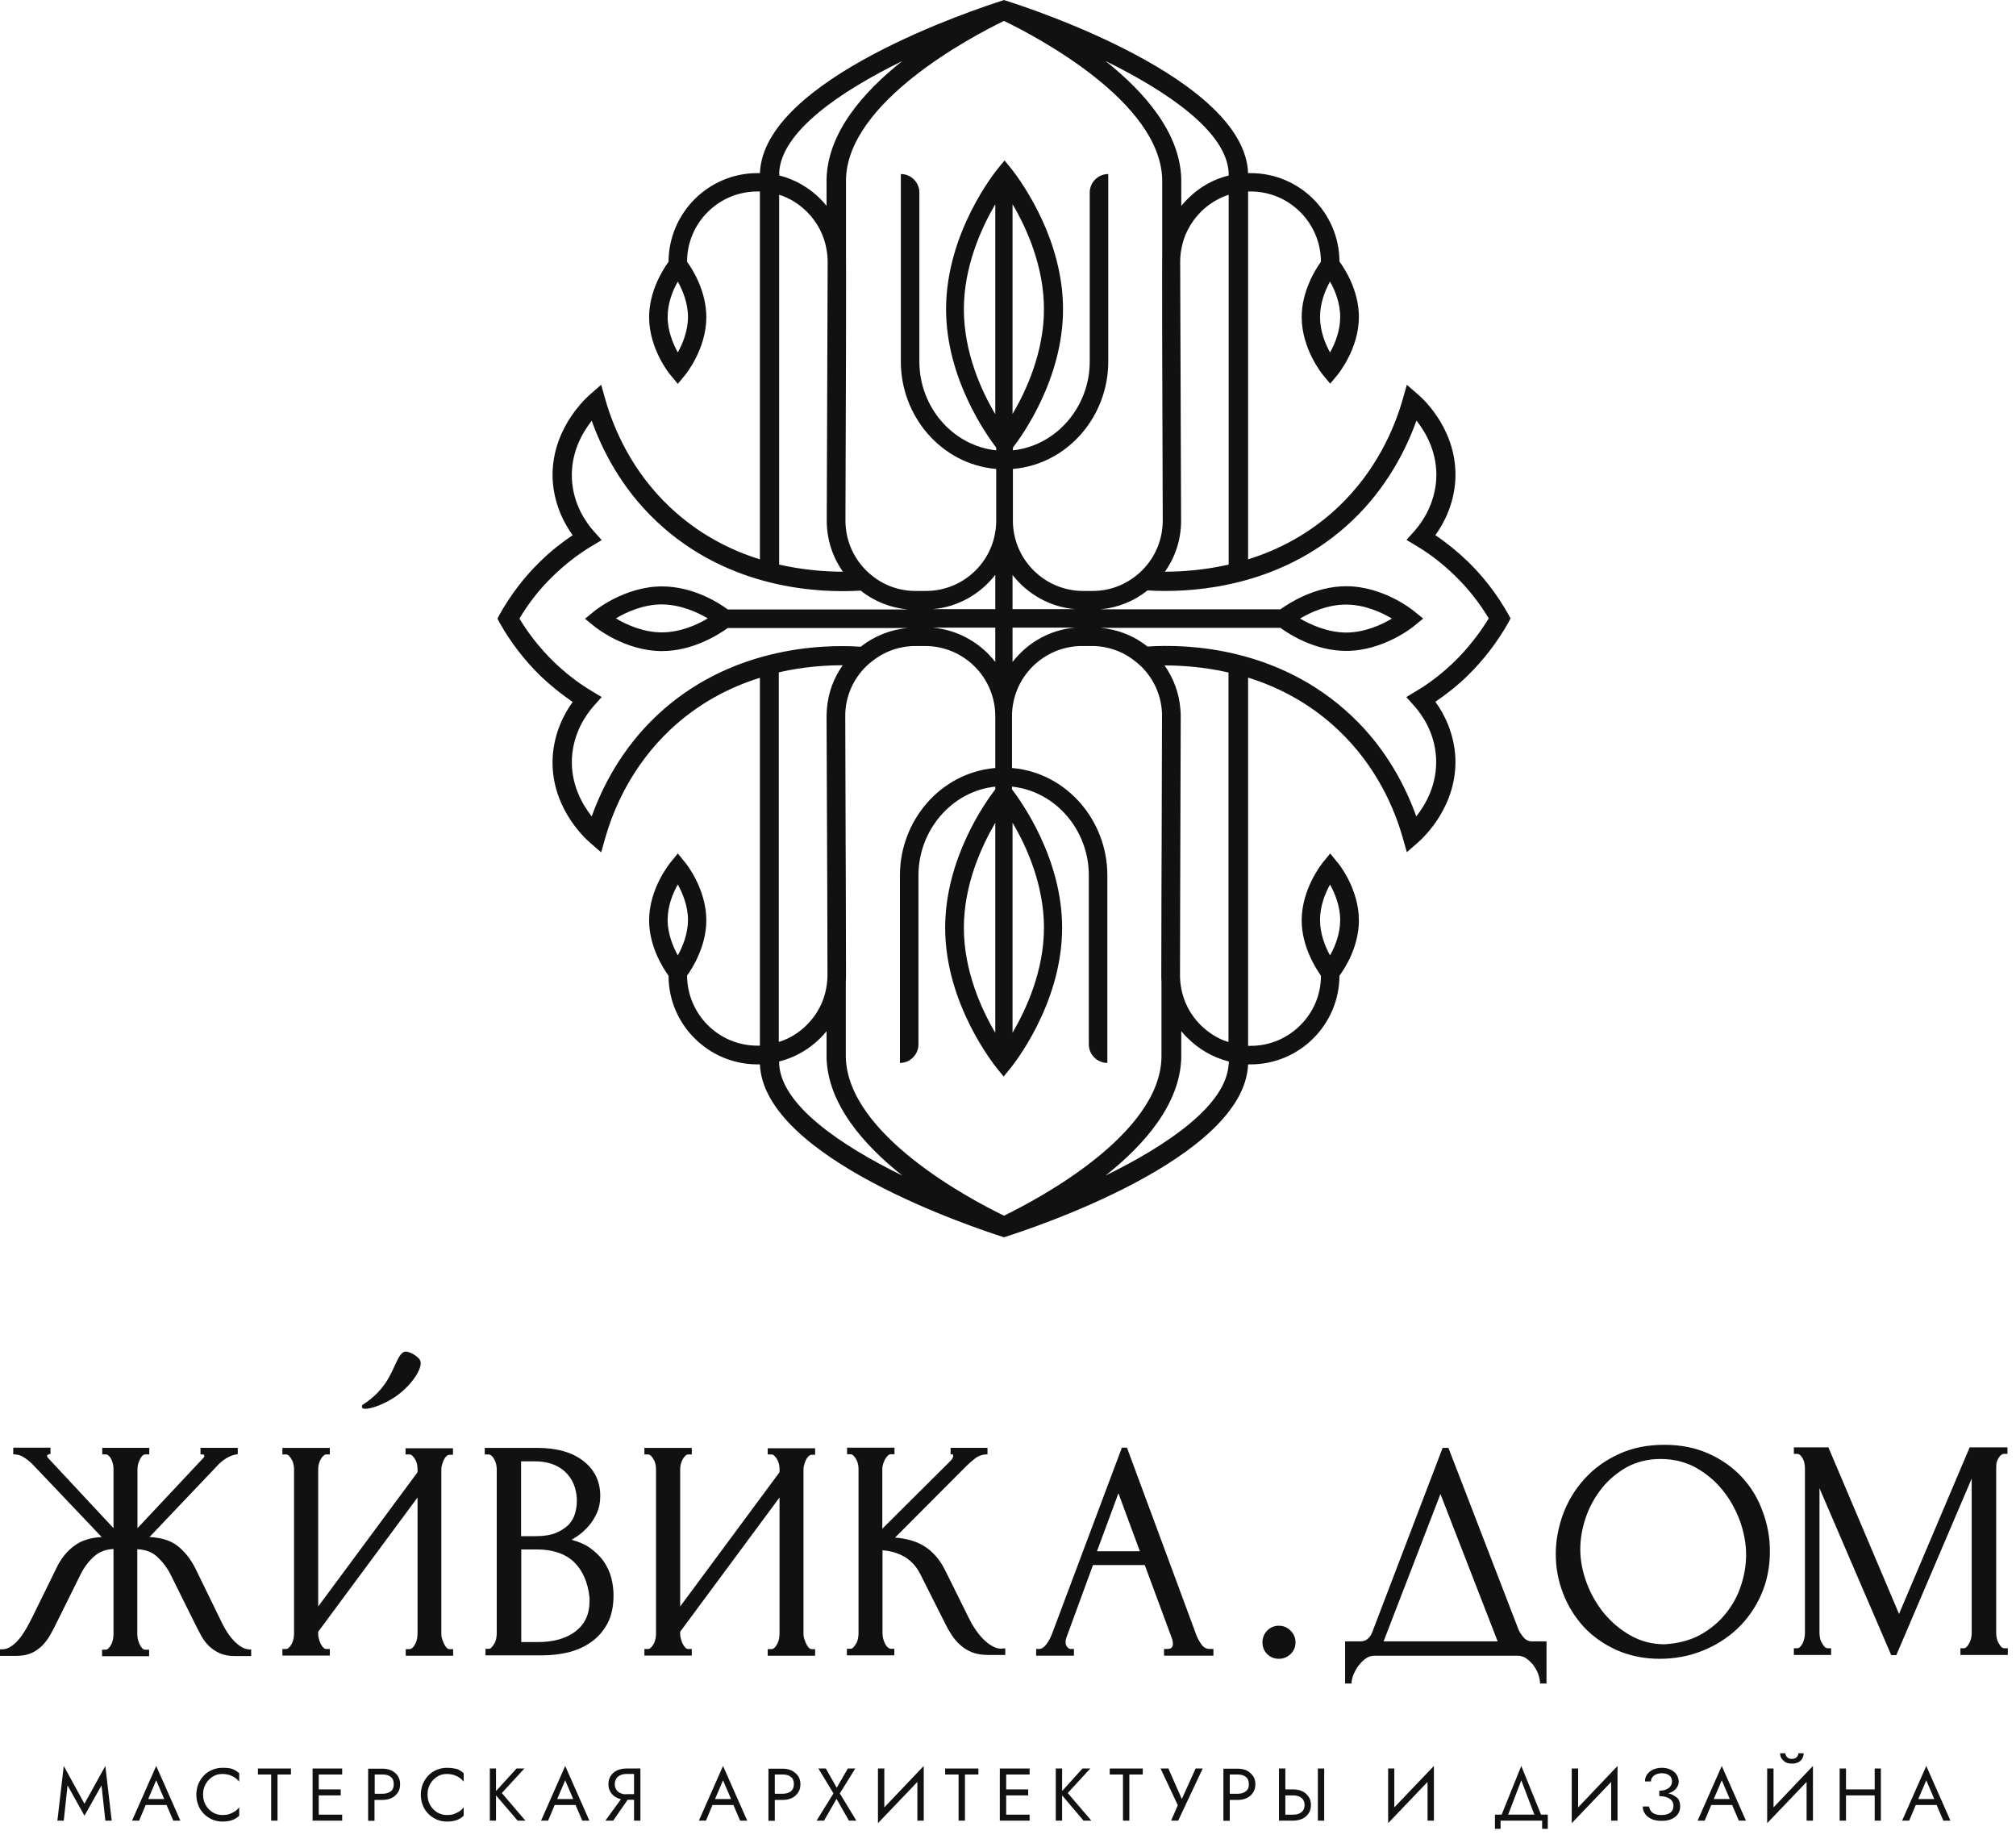 <?xml version="1.0" encoding="UTF-8"?> <svg xmlns="http://www.w3.org/2000/svg" width="111" height="101" viewBox="0 0 111 101" fill="none"><path d="M4.65 99.289L3.51 97.209L3.16 100.219H3.51L3.72 98.279L4.65 99.949L5.59 98.279L5.8 100.219H6.15L5.8 97.209L4.65 99.289Z" fill="#111111"></path><path d="M7.271 100.219H7.661L8.021 99.359H9.171L9.541 100.219H9.931L8.601 97.209L7.271 100.219ZM9.041 99.029H8.161L8.601 97.999L9.041 99.029Z" fill="#111111"></path><path d="M12.251 97.311C12.05 97.311 11.861 97.35 11.691 97.421C11.521 97.49 11.361 97.591 11.23 97.731C11.101 97.861 11.001 98.02 10.921 98.201C10.851 98.38 10.81 98.581 10.81 98.791C10.81 99.001 10.851 99.201 10.921 99.38C10.991 99.561 11.101 99.721 11.23 99.85C11.361 99.981 11.511 100.081 11.691 100.161C11.861 100.231 12.05 100.271 12.251 100.271C12.46 100.271 12.64 100.241 12.78 100.191C12.921 100.141 13.05 100.061 13.171 99.951V99.49C13.101 99.57 13.03 99.65 12.931 99.71C12.841 99.77 12.73 99.82 12.62 99.861C12.511 99.9 12.38 99.91 12.241 99.91C12.05 99.91 11.88 99.861 11.72 99.77C11.56 99.671 11.431 99.541 11.331 99.371C11.23 99.201 11.181 99.01 11.181 98.781C11.181 98.561 11.23 98.361 11.331 98.191C11.431 98.021 11.56 97.891 11.72 97.791C11.88 97.691 12.06 97.651 12.241 97.651C12.38 97.651 12.501 97.671 12.62 97.701C12.73 97.74 12.841 97.79 12.931 97.85C13.021 97.91 13.101 97.99 13.171 98.07V97.611C13.05 97.501 12.921 97.421 12.78 97.371C12.64 97.321 12.46 97.311 12.251 97.311Z" fill="#111111"></path><path d="M14.2 97.68H14.93V100.22H15.28V97.68H16.02V97.35H14.2V97.68Z" fill="#111111"></path><path d="M17.4 97.35H17.21V100.22H17.4H17.55H18.84V99.89H17.55V98.83H18.76V98.5H17.55V97.68H18.84V97.35H17.55H17.4Z" fill="#111111"></path><path d="M21.55 97.459C21.401 97.389 21.241 97.359 21.05 97.359H20.62H20.46H20.27V100.229H20.62V99.079H21.05C21.241 99.079 21.401 99.049 21.55 98.979C21.701 98.909 21.811 98.809 21.901 98.679C21.991 98.549 22.03 98.399 22.03 98.219C22.03 98.039 21.991 97.889 21.901 97.759C21.82 97.629 21.701 97.529 21.55 97.459ZM21.511 98.609C21.39 98.699 21.241 98.739 21.061 98.739H20.631V97.679H21.061C21.25 97.679 21.401 97.719 21.511 97.809C21.631 97.899 21.68 98.029 21.68 98.209C21.68 98.389 21.631 98.519 21.511 98.609Z" fill="#111111"></path><path d="M24.61 97.311C24.41 97.311 24.22 97.35 24.05 97.421C23.88 97.49 23.72 97.591 23.59 97.731C23.46 97.861 23.36 98.02 23.28 98.201C23.21 98.38 23.17 98.581 23.17 98.791C23.17 99.001 23.21 99.201 23.28 99.38C23.35 99.561 23.46 99.721 23.59 99.85C23.72 99.981 23.87 100.081 24.05 100.161C24.22 100.231 24.41 100.271 24.61 100.271C24.82 100.271 25 100.241 25.14 100.191C25.28 100.141 25.41 100.061 25.53 99.951V99.49C25.46 99.57 25.39 99.65 25.29 99.71C25.2 99.77 25.09 99.82 24.98 99.861C24.87 99.9 24.74 99.91 24.6 99.91C24.41 99.91 24.24 99.861 24.08 99.77C23.92 99.671 23.79 99.541 23.69 99.371C23.59 99.201 23.54 99.01 23.54 98.781C23.54 98.561 23.59 98.361 23.69 98.191C23.79 98.021 23.92 97.891 24.08 97.791C24.24 97.691 24.42 97.651 24.6 97.651C24.74 97.651 24.86 97.671 24.98 97.701C25.09 97.74 25.2 97.79 25.29 97.85C25.38 97.91 25.46 97.99 25.53 98.07V97.611C25.41 97.501 25.28 97.421 25.14 97.371C25 97.341 24.82 97.311 24.61 97.311Z" fill="#111111"></path><path d="M28.87 97.35H28.44L27.31 98.59V97.35H26.97V100.22H27.31V98.83L28.5 100.22H28.93L27.63 98.7L28.87 97.35Z" fill="#111111"></path><path d="M29.79 100.219H30.18L30.54 99.359H31.69L32.06 100.219H32.45L31.12 97.209L29.79 100.219ZM31.56 99.029H30.68L31.12 97.999L31.56 99.029Z" fill="#111111"></path><path d="M34.91 97.35H34.48C34.3 97.35 34.13 97.39 33.98 97.45C33.83 97.52 33.72 97.62 33.63 97.75C33.54 97.88 33.5 98.03 33.5 98.21C33.5 98.38 33.54 98.54 33.63 98.67C33.72 98.8 33.83 98.9 33.98 98.97C34.04 99 34.11 99.02 34.19 99.04L33.33 100.22H33.76L34.56 99.07H34.91V100.22H35.26V97.35H35.07H34.91ZM34.48 98.77C34.36 98.77 34.25 98.75 34.15 98.7C34.06 98.66 33.98 98.59 33.93 98.51C33.88 98.43 33.85 98.33 33.85 98.21C33.85 98.09 33.88 97.99 33.93 97.91C33.98 97.83 34.06 97.76 34.15 97.72C34.24 97.68 34.35 97.65 34.48 97.65H34.91V98.76H34.48V98.77Z" fill="#111111"></path><path d="M38.48 100.219H38.87L39.23 99.359H40.38L40.751 100.219H41.141L39.81 97.209L38.48 100.219ZM40.251 99.029H39.37L39.81 97.999L40.251 99.029Z" fill="#111111"></path><path d="M43.581 97.459C43.431 97.389 43.27 97.359 43.081 97.359H42.651H42.49H42.31V100.229H42.66V99.079H43.09C43.281 99.079 43.441 99.049 43.59 98.979C43.74 98.909 43.85 98.809 43.941 98.679C44.031 98.549 44.071 98.399 44.071 98.219C44.071 98.039 44.031 97.889 43.941 97.759C43.84 97.629 43.73 97.529 43.581 97.459ZM43.541 98.609C43.42 98.699 43.27 98.739 43.09 98.739H42.66V97.679H43.09C43.281 97.679 43.431 97.719 43.541 97.809C43.66 97.899 43.711 98.029 43.711 98.209C43.711 98.389 43.651 98.519 43.541 98.609Z" fill="#111111"></path><path d="M47.09 97.35H46.68L46.07 98.41L45.47 97.35H45.06L45.89 98.72L44.96 100.22H45.37L46.06 99.02L46.74 100.22H47.15L46.24 98.72L47.09 97.35Z" fill="#111111"></path><path d="M48.69 97.349H48.34V100.359L50.51 98.089V100.219H50.86V97.209L48.69 99.489V97.349Z" fill="#111111"></path><path d="M52.04 97.68H52.78V100.22H53.13V97.68H53.87V97.35H52.04V97.68Z" fill="#111111"></path><path d="M55.25 97.35H55.05V100.22H55.25H55.4H56.69V99.89H55.4V98.83H56.61V98.5H55.4V97.68H56.69V97.35H55.4H55.25Z" fill="#111111"></path><path d="M60.03 97.35H59.6L58.48 98.59V97.35H58.13V100.22H58.48V98.83L59.66 100.22H60.09L58.79 98.7L60.03 97.35Z" fill="#111111"></path><path d="M61.101 97.68H61.831V100.22H62.181V97.68H62.921V97.35H61.101V97.68Z" fill="#111111"></path><path d="M65.07 99.03L64.33 97.35H63.9L64.85 99.37L64.48 100.22H64.87L66.22 97.35H65.83L65.07 99.03Z" fill="#111111"></path><path d="M68.64 97.459C68.49 97.389 68.33 97.359 68.14 97.359H67.71H67.55H67.36V100.229H67.71V99.079H68.14C68.33 99.079 68.49 99.049 68.64 98.979C68.79 98.909 68.9 98.809 68.99 98.679C69.08 98.549 69.12 98.399 69.12 98.219C69.12 98.039 69.08 97.889 68.99 97.759C68.9 97.629 68.78 97.529 68.64 97.459ZM68.59 98.609C68.47 98.699 68.32 98.739 68.14 98.739H67.71V97.679H68.14C68.33 97.679 68.48 97.719 68.59 97.809C68.71 97.899 68.76 98.029 68.76 98.209C68.77 98.389 68.71 98.519 68.59 98.609Z" fill="#111111"></path><path d="M71.7 98.6C71.55 98.53 71.39 98.5 71.2 98.5H70.77V97.35H70.42V100.22H70.61H70.77H71.2C71.39 100.22 71.55 100.18 71.7 100.12C71.85 100.05 71.96 99.95 72.05 99.82C72.14 99.69 72.18 99.54 72.18 99.36C72.18 99.18 72.14 99.03 72.05 98.9C71.96 98.77 71.85 98.67 71.7 98.6ZM71.75 99.65C71.7 99.73 71.62 99.79 71.53 99.83C71.44 99.87 71.33 99.89 71.2 99.89H70.77V98.83H71.2C71.32 98.83 71.43 98.85 71.53 98.89C71.62 98.93 71.7 98.99 71.75 99.07C71.8 99.15 71.83 99.25 71.83 99.36C71.83 99.48 71.8 99.57 71.75 99.65Z" fill="#111111"></path><path d="M72.91 97.35H72.561V100.22H72.91V97.35Z" fill="#111111"></path><path d="M76.77 97.349H76.43V100.359L78.6 98.089V100.219H78.95V97.209L76.77 99.489V97.349Z" fill="#111111"></path><path d="M83.76 97.209L82.68 99.889H82.311V100.669H82.621V100.219H84.91V100.669H85.221V99.889H84.85L83.76 97.209ZM83.76 97.999L84.481 99.889H83.04L83.76 97.999Z" fill="#111111"></path><path d="M86.89 97.349H86.54V100.359L88.71 98.089V100.219H89.06V97.209L86.89 99.489V97.349Z" fill="#111111"></path><path d="M91.95 98.74C91.92 98.731 91.89 98.731 91.86 98.721C91.96 98.681 92.06 98.641 92.14 98.591C92.23 98.52 92.3 98.451 92.35 98.361C92.4 98.27 92.43 98.181 92.43 98.081C92.43 97.941 92.39 97.82 92.32 97.701C92.25 97.581 92.14 97.49 92 97.421C91.86 97.35 91.7 97.311 91.51 97.311C91.33 97.311 91.17 97.341 91.02 97.41C90.88 97.471 90.77 97.561 90.69 97.671C90.61 97.781 90.57 97.91 90.57 98.061H90.9C90.9 97.971 90.93 97.901 90.98 97.831C91.03 97.761 91.1 97.71 91.19 97.671C91.28 97.63 91.39 97.611 91.5 97.611C91.62 97.611 91.73 97.63 91.81 97.671C91.89 97.71 91.96 97.761 92 97.831C92.04 97.901 92.06 97.981 92.06 98.07C92.06 98.16 92.03 98.24 91.98 98.32C91.93 98.391 91.85 98.451 91.74 98.501C91.64 98.55 91.51 98.57 91.36 98.57V98.651V98.791V98.871C91.51 98.871 91.64 98.891 91.76 98.93C91.88 98.971 91.97 99.031 92.04 99.111C92.11 99.191 92.14 99.291 92.14 99.401C92.14 99.561 92.09 99.68 91.98 99.77C91.87 99.861 91.71 99.91 91.48 99.91C91.33 99.91 91.21 99.891 91.11 99.85C91.01 99.811 90.94 99.751 90.89 99.68C90.84 99.611 90.81 99.531 90.8 99.441H90.45C90.45 99.551 90.47 99.66 90.52 99.751C90.57 99.841 90.63 99.93 90.72 100.001C90.81 100.071 90.92 100.131 91.04 100.171C91.17 100.211 91.32 100.231 91.49 100.231C91.7 100.231 91.89 100.201 92.04 100.131C92.19 100.061 92.31 99.971 92.39 99.85C92.47 99.731 92.51 99.591 92.51 99.43C92.51 99.24 92.46 99.091 92.36 98.971C92.25 98.891 92.12 98.8 91.95 98.74Z" fill="#111111"></path><path d="M93.47 100.219H93.86L94.22 99.359H95.37L95.74 100.219H96.13L94.8 97.209L93.47 100.219ZM95.24 99.029H94.36L94.8 97.999L95.24 99.029Z" fill="#111111"></path><path d="M98.31 97C98.41 97.06 98.53 97.08 98.67 97.08C98.81 97.08 98.93 97.05 99.03 97C99.13 96.94 99.2 96.87 99.24 96.78C99.29 96.69 99.31 96.6 99.31 96.51H99.02C99.02 96.55 99.01 96.59 98.99 96.63C98.97 96.68 98.94 96.72 98.88 96.76C98.83 96.8 98.75 96.82 98.66 96.82C98.56 96.82 98.49 96.8 98.44 96.76C98.39 96.72 98.35 96.68 98.33 96.63C98.31 96.58 98.3 96.54 98.3 96.51H98.01C98.01 96.6 98.03 96.69 98.08 96.78C98.14 96.87 98.22 96.95 98.31 97Z" fill="#111111"></path><path d="M97.65 97.349H97.3V100.359L99.47 98.089V100.219H99.82V97.209L97.65 99.489V97.349Z" fill="#111111"></path><path d="M103.22 98.5H101.64V97.35H101.29V100.22H101.64V98.83H103.22V100.22H103.56V97.35H103.22V98.5Z" fill="#111111"></path><path d="M107 100.219H107.39L106.06 97.209L104.73 100.219H105.12L105.48 99.359H106.63L107 100.219ZM106.5 99.029H105.62L106.06 97.999L106.5 99.029Z" fill="#111111"></path><path d="M13.2 90.599C13.03 90.479 12.87 90.32 12.72 90.139C12.58 89.96 12.45 89.769 12.35 89.579C12.25 89.389 12.16 89.219 12.1 89.089L10.77 86.359C10.49 85.799 10.14 85.37 9.74 85.07C9.37 84.79 8.86 84.639 8.23 84.609L11.92 80.729C12.07 80.559 12.25 80.399 12.45 80.279C12.64 80.159 12.83 80.089 13.01 80.059L13.09 80.049V79.699H11.04V80.059H11.14C11.24 80.059 11.25 80.1 11.25 80.15C11.25 80.169 11.25 80.199 11.21 80.239L7.57 84.12V80.849C7.57 80.709 7.61 80.529 7.7 80.339C7.78 80.169 7.88 80.069 7.99 80.059H8.22V79.699H5.63V80.059H5.81C5.88 80.059 5.93 80.079 5.98 80.129C6.04 80.179 6.09 80.249 6.13 80.329C6.17 80.409 6.2 80.499 6.22 80.599C6.24 80.689 6.25 80.779 6.25 80.849V84.12L2.64 80.249C2.59 80.18 2.59 80.15 2.59 80.15C2.59 80.129 2.59 80.089 2.71 80.049L2.78 80.029V79.689H0.73V80.049L0.82 80.059C1.01 80.069 1.19 80.129 1.36 80.249C1.54 80.37 1.73 80.529 1.91 80.729L5.6 84.609C5 84.639 4.5 84.79 4.12 85.07C3.69 85.37 3.34 85.809 3.08 86.37L1.74 89.099C1.67 89.239 1.58 89.399 1.48 89.589C1.37 89.779 1.25 89.969 1.11 90.15C0.97 90.329 0.82 90.48 0.64 90.609C0.47 90.73 0.3 90.79 0.1 90.79H0V91.15H0.88C1.21 91.15 1.49 91.1 1.72 90.999C1.95 90.9 2.14 90.759 2.31 90.599C2.47 90.439 2.62 90.249 2.74 90.04C2.86 89.84 2.97 89.62 3.08 89.4L4.44 86.659C4.64 86.259 4.89 85.929 5.2 85.659C5.48 85.419 5.83 85.279 6.25 85.269V89.959C6.25 90.049 6.24 90.139 6.22 90.239C6.2 90.339 6.17 90.439 6.12 90.529C6.08 90.609 6.03 90.679 5.97 90.739C5.92 90.789 5.86 90.809 5.8 90.809H5.62V91.169H8.21V90.809H8C7.94 90.809 7.88 90.789 7.84 90.739C7.78 90.679 7.73 90.599 7.69 90.519C7.65 90.429 7.62 90.339 7.59 90.239C7.57 90.149 7.56 90.049 7.56 89.969V85.279C8 85.299 8.36 85.43 8.64 85.68C8.94 85.96 9.2 86.289 9.39 86.669L10.75 89.409C10.86 89.629 10.98 89.849 11.09 90.059C11.21 90.269 11.35 90.46 11.52 90.62C11.69 90.779 11.88 90.909 12.11 91.01C12.34 91.109 12.61 91.159 12.93 91.159H13.83V90.799H13.73C13.54 90.779 13.36 90.719 13.2 90.599Z" fill="#111111"></path><path d="M22.35 80.061H22.53C22.6 80.061 22.65 80.081 22.7 80.131C22.76 80.191 22.82 80.261 22.86 80.341C22.91 80.421 22.94 80.511 22.96 80.601C22.98 80.701 22.99 80.781 22.99 80.851V81.041L17.52 88.431V80.851C17.52 80.781 17.53 80.701 17.55 80.611C17.57 80.521 17.6 80.441 17.64 80.361C17.68 80.281 17.73 80.211 17.79 80.151C17.84 80.101 17.89 80.071 17.93 80.061H18.16V79.701H15.55V80.061H15.73C15.8 80.061 15.85 80.081 15.9 80.131C15.96 80.181 16.01 80.251 16.06 80.341C16.11 80.421 16.14 80.511 16.16 80.601C16.18 80.691 16.19 80.781 16.19 80.851V89.931C16.19 90.021 16.18 90.111 16.16 90.211C16.14 90.311 16.11 90.401 16.06 90.491C16.01 90.581 15.96 90.651 15.9 90.701C15.85 90.751 15.79 90.771 15.73 90.771H15.55V91.131H18.16V90.771H17.98C17.91 90.771 17.86 90.751 17.81 90.701C17.75 90.641 17.7 90.571 17.66 90.491C17.62 90.401 17.58 90.311 17.56 90.211C17.53 90.111 17.52 90.021 17.52 89.941V89.821L22.99 82.431V89.941C22.99 90.021 22.98 90.111 22.96 90.221C22.94 90.321 22.91 90.411 22.86 90.501C22.81 90.591 22.76 90.661 22.7 90.711C22.65 90.761 22.59 90.781 22.52 90.781H22.34V91.141H24.95V90.781H24.77C24.7 90.781 24.65 90.761 24.6 90.711C24.54 90.651 24.49 90.571 24.45 90.491C24.41 90.401 24.37 90.301 24.34 90.211C24.31 90.121 24.3 90.031 24.3 89.951V80.871C24.3 80.801 24.31 80.721 24.34 80.621C24.37 80.531 24.4 80.431 24.44 80.351C24.48 80.271 24.53 80.201 24.59 80.151C24.64 80.101 24.7 80.081 24.76 80.081H24.94V79.721H22.33V80.061H22.35Z" fill="#111111"></path><path d="M33.24 85.951C33.04 85.661 32.77 85.411 32.45 85.181C32.18 85.001 31.85 84.861 31.47 84.761C31.59 84.691 31.71 84.611 31.83 84.531C32.04 84.381 32.24 84.201 32.42 83.991C32.6 83.781 32.75 83.541 32.87 83.271C32.99 83.001 33.05 82.691 33.05 82.351C33.05 81.551 32.74 80.901 32.12 80.421C31.51 79.941 30.65 79.701 29.58 79.701H26.69V80.061H26.87C26.94 80.061 27 80.081 27.06 80.131C27.12 80.181 27.18 80.261 27.22 80.341C27.27 80.431 27.3 80.521 27.32 80.611C27.34 80.701 27.35 80.791 27.35 80.861V89.921C27.35 90.011 27.34 90.101 27.32 90.201C27.3 90.301 27.27 90.391 27.22 90.471C27.17 90.551 27.12 90.631 27.06 90.691C27.01 90.741 26.96 90.761 26.91 90.761H26.73V91.121H29.87C30.36 91.121 30.85 91.061 31.31 90.951C31.78 90.831 32.2 90.641 32.56 90.381C32.93 90.121 33.23 89.771 33.45 89.361C33.67 88.941 33.78 88.431 33.78 87.821C33.78 87.511 33.74 87.181 33.66 86.861C33.58 86.551 33.44 86.241 33.24 85.951ZM28.69 85.291H29.55C30.43 85.291 31.12 85.521 31.6 85.981C32.08 86.441 32.37 87.101 32.46 87.951V88.131C32.46 88.851 32.21 89.391 31.7 89.791C31.19 90.191 30.48 90.391 29.59 90.391H28.7V85.291H28.69ZM30.61 84.381C30.32 84.501 29.94 84.561 29.48 84.561H28.69V80.441H29.45C30.14 80.441 30.69 80.631 31.1 81.001C31.5 81.371 31.73 81.871 31.76 82.511V82.631C31.76 82.851 31.73 83.081 31.66 83.311C31.6 83.531 31.48 83.741 31.31 83.931C31.13 84.101 30.9 84.261 30.61 84.381Z" fill="#111111"></path><path d="M42.281 80.061H42.461C42.531 80.061 42.581 80.081 42.63 80.131C42.691 80.191 42.751 80.261 42.791 80.341C42.84 80.421 42.87 80.511 42.891 80.601C42.91 80.701 42.92 80.781 42.92 80.851V81.041L37.45 88.431V80.851C37.45 80.781 37.461 80.701 37.48 80.611C37.501 80.521 37.531 80.441 37.571 80.361C37.611 80.281 37.66 80.211 37.721 80.151C37.77 80.101 37.821 80.071 37.861 80.061H38.09V79.701H35.48V80.061H35.66C35.73 80.061 35.781 80.081 35.831 80.131C35.891 80.181 35.941 80.251 35.99 80.341C36.041 80.421 36.071 80.511 36.09 80.601C36.111 80.691 36.12 80.781 36.12 80.851V89.931C36.12 90.021 36.111 90.111 36.09 90.211C36.071 90.311 36.041 90.401 35.99 90.491C35.941 90.581 35.891 90.651 35.831 90.701C35.781 90.751 35.721 90.771 35.66 90.771H35.48V91.131H38.09V90.771H37.91C37.84 90.771 37.791 90.751 37.74 90.701C37.681 90.641 37.63 90.571 37.59 90.491C37.55 90.401 37.511 90.311 37.49 90.211C37.461 90.111 37.45 90.021 37.45 89.941V89.821L42.92 82.431V89.941C42.92 90.021 42.91 90.111 42.891 90.221C42.87 90.321 42.84 90.411 42.791 90.501C42.74 90.591 42.691 90.661 42.63 90.711C42.581 90.761 42.52 90.781 42.45 90.781H42.27V91.141H44.88V90.781H44.711C44.641 90.781 44.59 90.761 44.541 90.711C44.48 90.651 44.431 90.571 44.391 90.491C44.35 90.401 44.31 90.301 44.281 90.211C44.251 90.121 44.24 90.031 44.24 89.951V80.871C44.24 80.801 44.251 80.721 44.281 80.621C44.31 80.531 44.34 80.431 44.38 80.351C44.42 80.271 44.471 80.201 44.531 80.151C44.581 80.101 44.641 80.081 44.7 80.081H44.88V79.721H42.27V80.061H42.281Z" fill="#111111"></path><path d="M54.63 90.609C54.43 90.499 54.26 90.35 54.1 90.189C53.94 90.019 53.79 89.829 53.67 89.639C53.54 89.45 53.44 89.259 53.36 89.099L52.01 86.379C51.74 85.849 51.37 85.419 50.9 85.12C50.48 84.85 49.93 84.689 49.28 84.639L53.17 80.739C53.37 80.539 53.56 80.379 53.73 80.249C53.89 80.139 54.08 80.069 54.28 80.059H54.37V79.699H52.34V80.059H52.44C52.47 80.059 52.48 80.059 52.48 80.12C52.48 80.219 52.44 80.299 52.37 80.379L48.58 84.15V80.849C48.58 80.779 48.59 80.699 48.62 80.599C48.65 80.509 48.68 80.419 48.73 80.329C48.78 80.249 48.83 80.18 48.89 80.12C48.94 80.07 49 80.049 49.07 80.049H49.25V79.689H46.64V80.049H46.82C46.88 80.049 46.93 80.07 46.98 80.12C47.04 80.169 47.09 80.24 47.14 80.329C47.19 80.409 47.22 80.499 47.24 80.589C47.26 80.679 47.27 80.769 47.27 80.839V89.919C47.27 90.009 47.26 90.099 47.24 90.199C47.22 90.299 47.19 90.389 47.14 90.469C47.09 90.549 47.04 90.629 46.98 90.689C46.93 90.74 46.87 90.76 46.81 90.76H46.63V91.12H49.24V90.76H49.04C48.98 90.749 48.92 90.719 48.87 90.669C48.81 90.619 48.76 90.539 48.72 90.459C48.68 90.369 48.65 90.279 48.62 90.18C48.6 90.079 48.59 89.989 48.59 89.909V85.339C49.04 85.369 49.44 85.49 49.79 85.689C50.15 85.9 50.44 86.21 50.65 86.609L52.03 89.349C52.13 89.559 52.25 89.769 52.38 89.969C52.51 90.18 52.67 90.37 52.86 90.54C53.04 90.71 53.26 90.849 53.51 90.949C53.76 91.049 54.06 91.099 54.4 91.099H55.35V90.739H55.25C55.03 90.779 54.82 90.719 54.63 90.609Z" fill="#111111"></path><path d="M66.6 90.769C66.41 90.769 66.25 90.679 66.13 90.489C65.99 90.289 65.88 90.069 65.81 89.839L62.05 79.689H61.77L57.92 89.949C57.83 90.179 57.72 90.37 57.59 90.54C57.47 90.689 57.34 90.769 57.22 90.769H57.05V91.139H59.13V90.769H58.95C58.89 90.769 58.82 90.739 58.77 90.669C58.71 90.609 58.67 90.51 58.67 90.389C58.67 90.329 58.68 90.249 58.71 90.159L60.18 86.15H63.03L64.54 90.229C64.57 90.329 64.58 90.409 64.58 90.489C64.58 90.679 64.48 90.769 64.27 90.769H64.09V91.139H66.81V90.769H66.6ZM60.4 85.389L61.58 82.199L62.76 85.389H60.4Z" fill="#111111"></path><path d="M70.41 89.49C70.16 89.49 69.94 89.58 69.77 89.76C69.6 89.94 69.51 90.15 69.51 90.41C69.51 90.66 69.6 90.88 69.77 91.05C69.94 91.22 70.16 91.31 70.41 91.31C70.66 91.31 70.88 91.22 71.06 91.05C71.24 90.88 71.33 90.66 71.33 90.41C71.33 90.16 71.24 89.94 71.06 89.76C70.88 89.58 70.66 89.49 70.41 89.49Z" fill="#111111"></path><path d="M84.33 90.351C84.18 90.351 84.04 90.291 83.92 90.171C83.8 90.031 83.69 89.881 83.62 89.731L79.75 79.701H79.43L75.58 89.781C75.44 90.171 75.22 90.351 74.9 90.351H74.06V92.671H74.41L74.42 92.581C74.43 92.451 74.47 92.301 74.54 92.131C74.62 91.961 74.71 91.801 74.82 91.661C74.94 91.511 75.07 91.381 75.22 91.281C75.36 91.181 75.52 91.141 75.69 91.141H83.54C83.71 91.141 83.87 91.181 84.01 91.271C84.16 91.371 84.29 91.501 84.41 91.641C84.52 91.791 84.61 91.941 84.68 92.111C84.74 92.281 84.78 92.441 84.79 92.581L84.8 92.671H85.15V90.351H84.33ZM76.18 90.351L79.31 82.241L82.46 90.351H76.18Z" fill="#111111"></path><path d="M95.89 81.291C95.39 80.761 94.77 80.321 94.06 80.011C93.35 79.691 92.53 79.531 91.64 79.531C90.7 79.531 89.85 79.701 89.11 80.051C88.37 80.391 87.74 80.851 87.23 81.421C86.72 81.981 86.33 82.631 86.06 83.351C85.8 84.071 85.66 84.801 85.66 85.541C85.66 86.291 85.79 87.011 86.06 87.701C86.32 88.391 86.71 89.011 87.19 89.541C87.68 90.071 88.29 90.501 88.99 90.821C89.7 91.141 90.51 91.311 91.39 91.311C92.22 91.311 93 91.161 93.73 90.871C94.46 90.581 95.11 90.171 95.66 89.651C96.21 89.131 96.65 88.501 96.97 87.781C97.29 87.061 97.45 86.251 97.45 85.391C97.45 84.621 97.31 83.871 97.04 83.171C96.78 82.451 96.39 81.821 95.89 81.291ZM91.43 80.311C92.14 80.311 92.79 80.471 93.36 80.781C93.93 81.101 94.43 81.511 94.84 82.021C95.25 82.521 95.57 83.101 95.8 83.721C96.02 84.341 96.14 84.971 96.14 85.581C96.14 86.131 96.05 86.701 95.86 87.271C95.68 87.841 95.39 88.361 95.01 88.831C94.63 89.301 94.16 89.691 93.6 90.001C93.04 90.301 92.38 90.471 91.64 90.511C90.98 90.511 90.36 90.351 89.8 90.041C89.24 89.731 88.75 89.321 88.33 88.821C87.92 88.321 87.59 87.751 87.36 87.131C87.13 86.511 87.01 85.891 87.01 85.281C87.01 84.711 87.11 84.131 87.31 83.541C87.51 82.951 87.81 82.411 88.19 81.931C88.57 81.451 89.04 81.061 89.59 80.751C90.12 80.471 90.74 80.311 91.43 80.311Z" fill="#111111"></path><path d="M109.91 80.81V89.89C109.91 89.98 109.92 90.07 109.94 90.17C109.96 90.27 109.99 90.36 110.04 90.44C110.09 90.53 110.14 90.6 110.2 90.67C110.25 90.71 110.31 90.73 110.37 90.73H110.55V91.1H107.94V90.73H108.12C108.17 90.73 108.22 90.71 108.27 90.67C108.33 90.61 108.39 90.53 108.43 90.44C108.47 90.36 108.51 90.27 108.53 90.17C108.55 90.07 108.56 89.98 108.56 89.89V81.39L104.41 91.11H104.13L100.18 81.92V89.89C100.18 89.98 100.19 90.07 100.21 90.17C100.23 90.27 100.26 90.36 100.32 90.44C100.36 90.53 100.42 90.6 100.48 90.67C100.52 90.71 100.59 90.73 100.65 90.73H100.82V91.1H98.769V90.73H98.95C98.999 90.73 99.059 90.71 99.1 90.67C99.159 90.61 99.219 90.53 99.26 90.45C99.299 90.36 99.32 90.27 99.35 90.17C99.37 90.07 99.379 89.98 99.379 89.89V80.81C99.379 80.73 99.37 80.66 99.35 80.56C99.34 80.46 99.309 80.38 99.26 80.29C99.219 80.21 99.159 80.14 99.109 80.09C99.059 80.05 98.999 80.03 98.95 80.03H98.769V79.67H100.67L104.56 88.84L108.45 79.67H110.53V80.03H110.35C110.29 80.03 110.23 80.05 110.18 80.09C110.12 80.14 110.06 80.22 110.02 80.29C109.98 80.38 109.94 80.46 109.92 80.56C109.92 80.65 109.91 80.73 109.91 80.81Z" fill="#111111"></path><path d="M23.12 74.86C23.34 75.24 22.7 76.21 21.86 76.82C21.1 77.37 20.07 77.69 19.94 77.49C19.91 77.45 19.93 77.39 19.95 77.34C20.63 76.91 21.02 76.44 21.25 76.09C21.78 75.29 21.93 74.41 22.34 74.4C22.48 74.4 22.71 74.5 22.88 74.62C22.89 74.63 23.06 74.75 23.12 74.86Z" fill="#111111"></path><path d="M83.05 33.82C82.45 32.75 81.7 31.77 80.84 30.93C80.28 30.39 79.67 29.89 79.03 29.46C79.5 28.81 80.05 27.77 80.13 26.42C80.27 23.78 78.46 22.04 78.09 21.73L77.46 21.18L77.23 21.99C76.77 23.6 75.77 25.93 73.67 27.92C72.1 29.4 70.36 30.28 68.72 30.79V10.54C68.76 10.54 68.81 10.54 68.86 10.54C70.99 10.54 72.72 12.27 72.73 14.4C72.73 14.4 72.73 14.4 72.73 14.41C72.58 14.62 72.31 15.02 72.09 15.55C71.86 16.08 71.67 16.74 71.67 17.45C71.67 19.2 72.8 20.59 72.85 20.65L73.24 21.12L73.63 20.65C73.68 20.59 74.82 19.2 74.82 17.45C74.82 16 74.05 14.8 73.75 14.4C73.74 11.71 71.55 9.53 68.86 9.53C68.81 9.53 68.77 9.53 68.72 9.53C68.52 4.34 56.81 0.48 55.33 0.02C55.31 0.01 55.29 0 55.28 0C55.27 0 55.25 0.01 55.23 0.02C53.75 0.49 42.04 4.34 41.84 9.53C41.79 9.53 41.75 9.53 41.7 9.53C39.01 9.53 36.82 11.72 36.81 14.41C36.51 14.82 35.74 16.02 35.74 17.46C35.74 19.21 36.87 20.6 36.93 20.66L37.32 21.13L37.71 20.66C37.76 20.6 38.89 19.21 38.89 17.46C38.89 16.02 38.13 14.82 37.83 14.41C37.83 14.41 37.83 14.41 37.83 14.4C37.83 12.27 39.57 10.54 41.7 10.54C41.75 10.54 41.79 10.54 41.84 10.54V30.79C40.2 30.28 38.46 29.4 36.89 27.92C34.78 25.93 33.79 23.6 33.33 21.99L33.1 21.18L32.47 21.73C32.11 22.05 30.3 23.78 30.43 26.42C30.51 27.77 31.06 28.81 31.53 29.46C30.89 29.89 30.28 30.38 29.72 30.93C28.86 31.77 28.12 32.74 27.51 33.82L27.39 34.05L27.51 34.28C28.11 35.35 28.86 36.32 29.72 37.17C30.28 37.71 30.89 38.2 31.53 38.64C31.06 39.29 30.51 40.33 30.43 41.68C30.29 44.32 32.1 46.05 32.47 46.37L33.1 46.92L33.33 46.11C33.79 44.5 34.79 42.17 36.89 40.18C38.46 38.7 40.2 37.82 41.84 37.31V57.56C41.79 57.56 41.75 57.56 41.7 57.56C39.57 57.56 37.84 55.83 37.83 53.7C37.98 53.49 38.25 53.09 38.47 52.56C38.7 52.03 38.89 51.37 38.89 50.66C38.89 48.91 37.76 47.51 37.71 47.46L37.32 46.98L36.93 47.46C36.88 47.52 35.74 48.91 35.74 50.66C35.74 52.1 36.51 53.3 36.81 53.71C36.81 55.06 37.36 56.28 38.25 57.16C39.13 58.04 40.36 58.59 41.7 58.59H41.84C42.06 63.77 53.75 67.62 55.23 68.09C55.25 68.1 55.27 68.11 55.28 68.11C55.29 68.11 55.31 68.1 55.33 68.09C56.81 67.62 68.5 63.78 68.72 58.59H68.86C71.55 58.59 73.74 56.4 73.75 53.71C73.9 53.5 74.17 53.11 74.4 52.57C74.63 52.04 74.82 51.38 74.82 50.66C74.82 48.91 73.69 47.51 73.63 47.46L73.24 46.98L72.85 47.46C72.8 47.52 71.67 48.91 71.67 50.66C71.67 52.1 72.44 53.29 72.73 53.71C72.73 54.78 72.3 55.74 71.59 56.44C70.89 57.14 69.93 57.57 68.86 57.57C68.82 57.57 68.77 57.57 68.72 57.57V37.3C70.36 37.81 72.1 38.69 73.67 40.17C75.78 42.16 76.77 44.49 77.23 46.1L77.46 46.91L78.09 46.36C78.45 46.04 80.26 44.31 80.13 41.67C80.05 40.32 79.5 39.27 79.03 38.63C79.67 38.2 80.28 37.71 80.84 37.16C81.7 36.31 82.44 35.35 83.05 34.27L83.17 34.04L83.05 33.82ZM73.79 17.45C73.79 18.22 73.5 18.93 73.23 19.4C72.97 18.93 72.68 18.22 72.68 17.45C72.68 16.67 72.97 15.97 73.23 15.5C73.5 15.97 73.79 16.67 73.79 17.45ZM37.88 17.45C37.88 18.22 37.58 18.93 37.32 19.4C37.06 18.93 36.76 18.22 36.76 17.45C36.76 16.67 37.05 15.97 37.32 15.5C37.58 15.97 37.88 16.67 37.88 17.45ZM36.76 50.64C36.76 49.86 37.05 49.16 37.32 48.69C37.58 49.16 37.88 49.87 37.88 50.64C37.88 51.41 37.58 52.12 37.32 52.59C37.06 52.12 36.76 51.41 36.76 50.64ZM72.68 50.64C72.68 49.86 72.97 49.16 73.23 48.69C73.49 49.16 73.79 49.87 73.79 50.64C73.79 51.41 73.5 52.12 73.23 52.59C72.97 52.12 72.68 51.41 72.68 50.64ZM67.65 9.53V9.66C66.8 9.87 66.02 10.31 65.39 10.95C65.27 11.07 65.15 11.2 65.04 11.33V9.84C64.97 7.3 63.01 5.06 60.87 3.36C64.25 5.02 67.56 7.25 67.65 9.53ZM64.98 14.42C64.98 14.19 65 13.96 65.04 13.74C65.17 12.96 65.54 12.25 66.11 11.67C66.55 11.23 67.07 10.91 67.65 10.72V31.08C66.31 31.38 65.09 31.47 64.14 31.47C64.72 30.65 65.03 29.69 65.03 28.67V28.59L64.98 14.42ZM55.28 1.15C57.17 2.07 63.87 5.61 63.99 9.86V14.04C63.98 14.16 63.99 19.16 63.99 19.16L64.02 28.59V28.65C64.02 29.68 63.62 30.66 62.89 31.39L62.88 31.4C62.77 31.51 62.66 31.61 62.54 31.7C61.86 32.24 61.03 32.53 60.16 32.53H59.64C57.52 32.53 55.79 30.81 55.77 28.7V25.81C55.78 25.81 55.8 25.81 55.82 25.81C58.8 25.53 61.02 22.91 61.02 19.91V9.58C60.74 9.58 60.49 9.69 60.3 9.88C60.12 10.06 60 10.31 60 10.6V19.91C60 22.37 58.19 24.53 55.77 24.79V24.64C56.31 23.94 58.53 20.83 58.53 17.02C58.53 12.78 55.77 9.4 55.66 9.26L55.31 8.83L54.96 9.26C54.84 9.4 52.09 12.78 52.09 17.02C52.09 20.82 54.31 23.93 54.85 24.64V24.79C52.43 24.53 50.62 22.38 50.62 19.91V10.6C50.62 10.32 50.51 10.07 50.32 9.88C50.14 9.7 49.89 9.58 49.6 9.58V19.91C49.6 22.91 51.82 25.53 54.8 25.81C54.81 25.81 54.83 25.81 54.85 25.81V28.66C54.85 30.8 53.12 32.53 50.98 32.53H50.41C49.54 32.53 48.7 32.24 48.03 31.7C47.91 31.61 47.8 31.51 47.69 31.4L47.68 31.39C46.95 30.66 46.55 29.68 46.55 28.65V28.59L46.58 19.16C46.58 19.16 46.59 14.16 46.58 14.04V9.86C46.69 5.62 53.39 2.07 55.28 1.15ZM55.75 33.53V31.65C56.56 32.69 57.79 33.41 59.18 33.53H55.75ZM59.18 34.55C57.79 34.67 56.56 35.39 55.75 36.44V34.55H59.18ZM55.75 22.79V11.24C56.52 12.54 57.48 14.66 57.48 17.02C57.48 19.38 56.51 21.5 55.75 22.79ZM55.75 45.29C56.52 46.58 57.48 48.7 57.48 51.07C57.48 53.43 56.51 55.55 55.75 56.85V45.29ZM54.8 11.24V22.8C54.03 21.51 53.07 19.39 53.07 17.02C53.07 14.66 54.04 12.54 54.8 11.24ZM51.37 33.53C52.76 33.41 53.99 32.69 54.8 31.64V33.53H51.37ZM54.8 34.55V36.44C53.99 35.39 52.76 34.68 51.37 34.55H54.8ZM42.9 9.53C42.99 7.24 46.31 5.01 49.68 3.36C47.53 5.06 45.58 7.3 45.51 9.84V11.33C45.4 11.2 45.29 11.07 45.17 10.95C44.53 10.31 43.75 9.87 42.91 9.66V9.53H42.9ZM42.9 10.72C43.48 10.9 44 11.23 44.44 11.67C45.01 12.24 45.38 12.96 45.51 13.74C45.55 13.96 45.57 14.19 45.57 14.42L45.52 28.6V28.65C45.52 29.68 45.83 30.65 46.41 31.47C45.46 31.47 44.24 31.38 42.9 31.08V10.72ZM36.15 39.4C34.17 41.27 33.12 43.43 32.58 44.94C32.03 44.24 31.42 43.14 31.49 41.73C31.57 40.32 32.28 39.32 32.7 38.85L33.13 38.37L32.58 38.04C31.82 37.59 31.11 37.03 30.46 36.4C29.74 35.69 29.11 34.9 28.6 34.05C29.11 33.19 29.73 32.4 30.46 31.7C31.11 31.07 31.82 30.51 32.58 30.06L33.13 29.73L32.7 29.25C32.28 28.78 31.56 27.78 31.49 26.37C31.42 24.96 32.03 23.86 32.58 23.16C33.12 24.67 34.16 26.83 36.15 28.7C40.14 32.47 45.18 32.65 47.39 32.51C48.14 33.11 49.04 33.46 49.99 33.55H40.07C39.62 33.21 38.19 32.28 36.45 32.28C34.39 32.28 32.75 33.61 32.69 33.67L32.21 34.06L32.69 34.45C32.76 34.51 34.39 35.84 36.45 35.84C38.18 35.84 39.61 34.9 40.07 34.57H49.99C49.04 34.65 48.14 35.01 47.39 35.6C45.17 35.45 40.13 35.64 36.15 39.4ZM38.97 34.04C38.4 34.38 37.47 34.81 36.44 34.81C35.41 34.81 34.48 34.38 33.91 34.04C34.48 33.7 35.41 33.27 36.44 33.27C37.47 33.28 38.4 33.7 38.97 34.04ZM45.55 49.43L45.56 53.66C45.56 53.89 45.54 54.12 45.5 54.34V54.35C45.37 55.13 45 55.84 44.43 56.41C44.01 56.83 43.51 57.15 42.96 57.33C42.94 57.34 42.91 57.34 42.88 57.35V37.01C42.9 37.01 42.93 37 42.96 36.99C44.27 36.7 45.46 36.62 46.4 36.62C45.9 37.32 45.6 38.14 45.53 39.01C45.52 39.15 45.51 39.3 45.51 39.44V39.48L45.55 49.43ZM42.9 58.54V58.43C42.92 58.42 42.95 58.42 42.98 58.41C43.8 58.19 44.55 57.76 45.17 57.14C45.29 57.02 45.41 56.89 45.51 56.76V58.23C45.58 60.77 47.54 63.01 49.68 64.71C46.31 63.06 42.99 60.83 42.9 58.54ZM55.28 66.92C53.39 66 46.69 62.46 46.57 58.21V54.05C46.58 53.92 46.58 53.79 46.58 53.67L46.57 48.93V48.92L46.56 46.34L46.54 39.44C46.54 39.29 46.54 39.15 46.56 39.01C46.65 38.14 47.04 37.33 47.67 36.7C47.67 36.7 47.68 36.69 47.69 36.68C47.79 36.58 47.91 36.48 48.03 36.39C48.71 35.85 49.54 35.56 50.41 35.56H50.93C53.07 35.56 54.8 37.29 54.8 39.43V42.28C54.79 42.28 54.77 42.28 54.75 42.28C51.77 42.56 49.55 45.18 49.55 48.18V58.51C49.83 58.51 50.08 58.4 50.27 58.21C50.45 58.03 50.57 57.78 50.57 57.49V48.18C50.57 45.72 52.38 43.56 54.8 43.3V43.45C54.26 44.15 52.04 47.26 52.04 51.07C52.04 55.31 54.8 58.69 54.91 58.83L55.26 59.26L55.61 58.83C55.73 58.69 58.48 55.31 58.48 51.07C58.48 47.27 56.26 44.16 55.72 43.45V43.3C58.14 43.56 59.95 45.71 59.95 48.18V57.49C59.95 57.77 60.06 58.02 60.25 58.21C60.43 58.39 60.68 58.51 60.97 58.51V48.18C60.97 45.18 58.75 42.56 55.77 42.28C55.76 42.28 55.74 42.28 55.72 42.28V39.43C55.72 37.29 57.45 35.56 59.59 35.56H60.11C60.98 35.56 61.82 35.85 62.49 36.39C62.61 36.48 62.72 36.58 62.83 36.68L62.85 36.7C63.48 37.33 63.87 38.14 63.96 39.01C63.98 39.15 63.98 39.29 63.98 39.44L63.96 46.34L63.95 48.92V48.93L63.94 53.67C63.94 53.8 63.94 53.93 63.95 54.05V58.21C63.86 62.46 57.16 66 55.28 66.92ZM54.8 45.29V56.85C54.03 55.55 53.07 53.43 53.07 51.07C53.07 48.7 54.04 46.59 54.8 45.29ZM67.65 58.54C67.56 60.83 64.24 63.06 60.87 64.71C63.02 63.01 64.97 60.77 65.04 58.23V56.76C65.15 56.89 65.26 57.02 65.39 57.14C66.01 57.76 66.76 58.19 67.58 58.41C67.61 58.42 67.63 58.42 67.66 58.43V58.54H67.65ZM67.65 57.36C67.63 57.35 67.6 57.35 67.57 57.34C67.02 57.16 66.53 56.84 66.1 56.42C65.53 55.85 65.16 55.13 65.03 54.36V54.35C64.99 54.13 64.97 53.9 64.97 53.67L64.98 49.44L65.01 39.49V39.45C65.01 39.3 65.01 39.16 64.99 39.02C64.92 38.16 64.62 37.34 64.12 36.63C65.05 36.63 66.25 36.71 67.56 37C67.58 37 67.61 37.01 67.64 37.02V57.36H67.65ZM80.1 36.4C79.45 37.03 78.74 37.59 77.98 38.04L77.43 38.37L77.86 38.85C78.28 39.32 79 40.32 79.07 41.73C79.14 43.14 78.53 44.24 77.98 44.94C77.44 43.43 76.4 41.27 74.41 39.4C70.42 35.63 65.39 35.44 63.18 35.59C62.43 34.99 61.53 34.64 60.58 34.56H70.5C70.95 34.89 72.38 35.83 74.12 35.83C76.18 35.83 77.82 34.5 77.88 34.44L78.36 34.05L77.88 33.66C77.81 33.6 76.18 32.27 74.12 32.27C72.39 32.27 70.96 33.21 70.5 33.54H60.58C61.53 33.46 62.43 33.1 63.18 32.5C63.47 32.52 63.8 32.53 64.17 32.53C66.67 32.53 70.94 31.97 74.42 28.69C76.4 26.82 77.45 24.66 77.99 23.15C78.54 23.85 79.15 24.95 79.08 26.36C79 27.77 78.29 28.77 77.87 29.24L77.44 29.72L77.99 30.05C78.75 30.5 79.46 31.06 80.11 31.69C80.83 32.39 81.46 33.19 81.97 34.04C81.44 34.9 80.82 35.69 80.1 36.4ZM71.58 34.05C72.15 33.71 73.08 33.28 74.11 33.28C75.14 33.28 76.07 33.71 76.64 34.05C76.07 34.39 75.14 34.82 74.11 34.82C73.08 34.81 72.15 34.38 71.58 34.05Z" fill="#111111"></path></svg> 